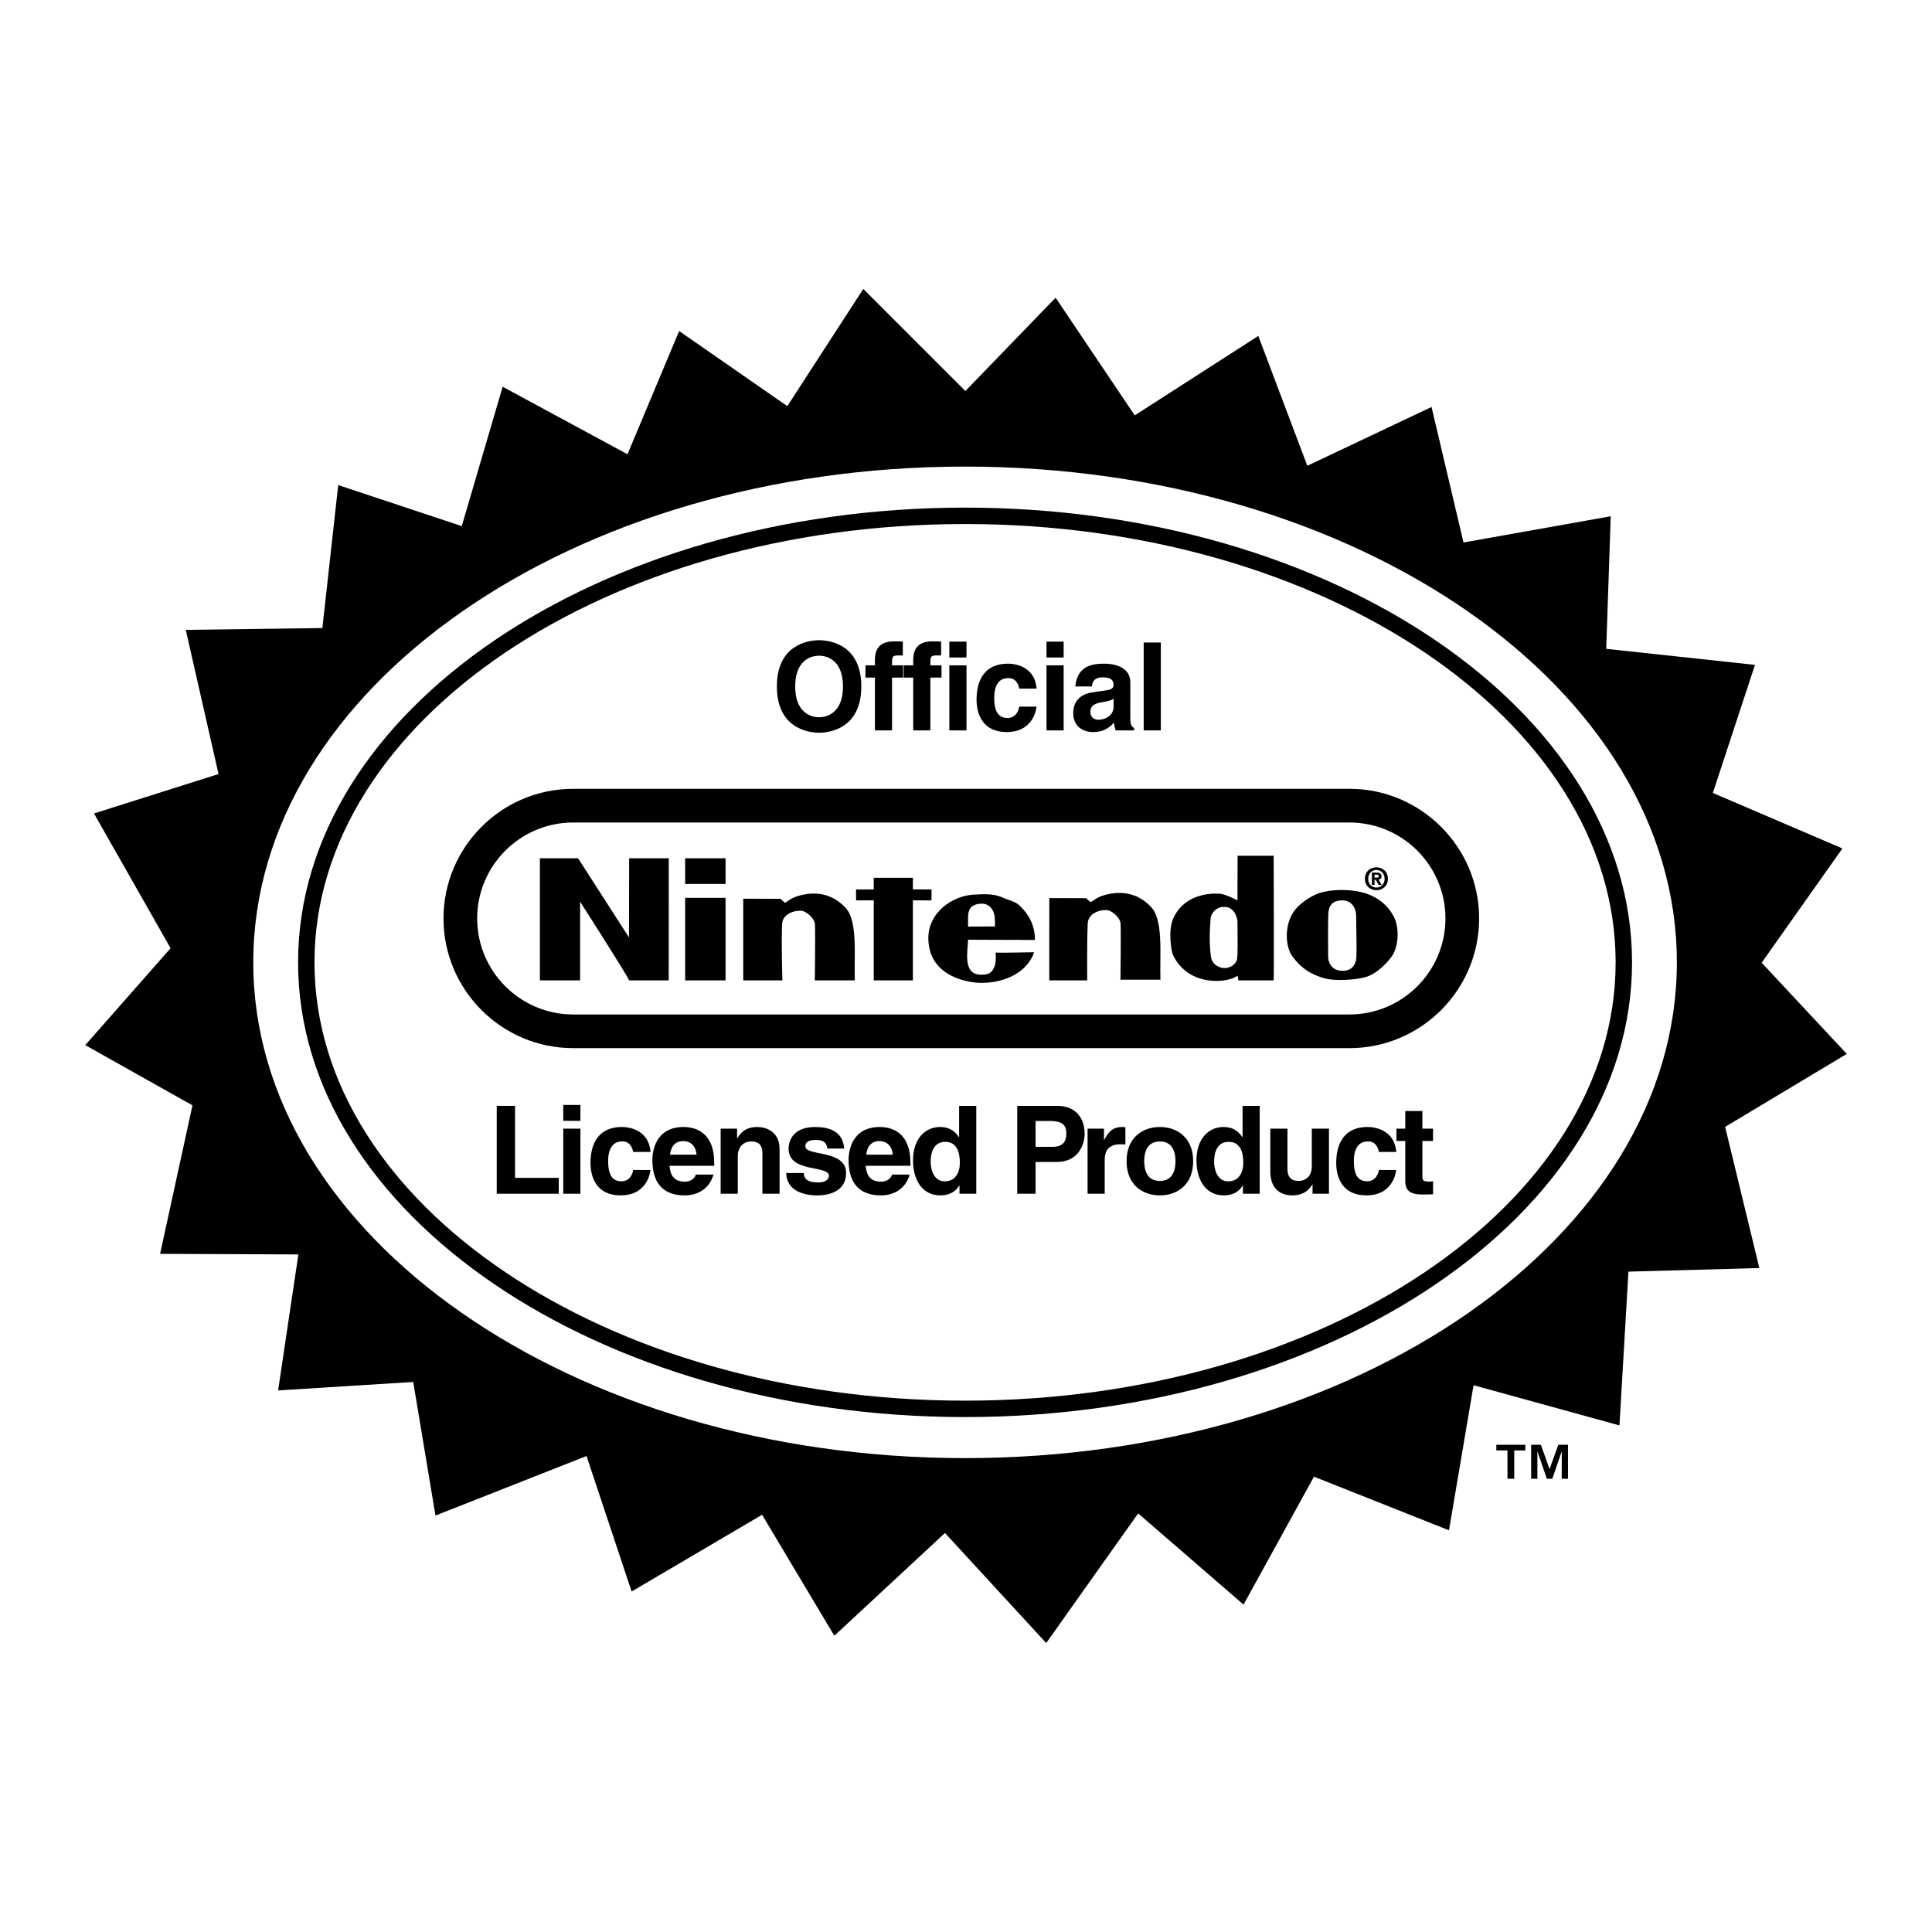 <?xml version="1.0" encoding="utf-8"?>
<!-- Generator: Adobe Illustrator 13.0.0, SVG Export Plug-In . SVG Version: 6.00 Build 14948)  -->
<!DOCTYPE svg PUBLIC "-//W3C//DTD SVG 1.0//EN" "http://www.w3.org/TR/2001/REC-SVG-20010904/DTD/svg10.dtd">
<svg version="1.0" id="Layer_1" xmlns="http://www.w3.org/2000/svg" xmlns:xlink="http://www.w3.org/1999/xlink" x="0px" y="0px"
	 width="192.756px" height="192.756px" viewBox="0 0 192.756 192.756" enable-background="new 0 0 192.756 192.756"
	 xml:space="preserve">
<g>
	<polygon fill-rule="evenodd" clip-rule="evenodd" fill="#FFFFFF" points="0,0 192.756,0 192.756,192.756 0,192.756 0,0 	"/>
	<path fill-rule="evenodd" clip-rule="evenodd" d="M172.117,112.429l3.413,14.085l-13.06,0.357l-0.896,15.342l-14.556-4.008
		l-2.452,14.475l-13.472-5.353l-7.024,12.766l-10.516-9.101l-9.174,12.936L94.28,152.946L83.241,163.2l-7.207-12.072l-13.017,7.657
		l-4.5-13.517l-15.07,5.939l-2.22-13.328l-13.479,0.844l2.02-13.568l-13.795-0.059l3.229-14.817l-10.697-6.007l8.514-9.668
		L9.376,81.159l12.427-3.933l-3.269-14.384l13.63-0.179l1.579-14.267L46.07,52.49l4.081-13.905l12.455,6.737l5.153-12.297
		l10.792,7.496l7.579-11.693l10.186,10.185l9.003-9.312l7.894,11.74l12.33-7.924l4.889,12.953l12.392-5.866l3.191,13.519
		l14.688-2.616l-0.45,13.227l14.842,1.601l-4.203,12.777l12.925,5.539l-8.056,11.399l8.492,9.098L172.117,112.429L172.117,112.429z
		 M96.284,145.476c39.22,0,71.016-22.146,71.016-49.462c0-27.317-31.796-49.462-71.016-49.462S25.27,68.697,25.27,96.014
		C25.27,123.33,57.064,145.476,96.284,145.476L96.284,145.476z"/>
	<path fill-rule="evenodd" clip-rule="evenodd" d="M152.761,144.143h0.97l0.867,2.432l0.876-2.432h0.965v3.396h-0.623v-2.74
		l-0.942,2.74h-0.543l-0.946-2.74v2.74h-0.623V144.143L152.761,144.143z M150.399,144.709h-1.11v-0.566h2.896v0.566h-1.11v2.83
		h-0.675V144.709L150.399,144.709z"/>
	<polygon fill-rule="evenodd" clip-rule="evenodd" points="51.386,117.515 55.745,117.515 55.745,119.1 49.559,119.1 
		49.559,110.331 51.386,110.331 51.386,117.515 	"/>
	<path fill-rule="evenodd" clip-rule="evenodd" d="M57.908,112.606v6.493h-1.71v-6.493H57.908L57.908,112.606z M57.908,111.827
		h-1.71v-1.586h1.71V111.827L57.908,111.827z"/>
	<path fill-rule="evenodd" clip-rule="evenodd" d="M64.895,116.729c-0.062,0.669-0.587,2.535-2.972,2.535
		c-2.446,0-3.009-1.866-3.009-3.229c0-2.092,0.917-3.595,3.119-3.595c1.027,0,2.714,0.465,2.874,2.488h-1.736
		c-0.074-0.426-0.343-1.095-1.138-1.046c-1.076,0-1.357,1.07-1.357,1.873c0,0.705,0.024,2.104,1.321,2.104
		c0.868,0,1.162-0.828,1.162-1.132H64.895L64.895,116.729z"/>
	<path fill-rule="evenodd" clip-rule="evenodd" d="M66.848,115.201c0.098-0.847,0.525-1.355,1.331-1.355
		c0.549,0,1.221,0.314,1.318,1.355H66.848L66.848,115.201z M69.424,117.191c-0.134,0.463-0.623,0.707-1.099,0.707
		c-1.379,0-1.477-1.098-1.525-1.586h4.458v-0.305c0-2.956-1.774-3.566-3.055-3.566c-2.847,0-3.116,2.494-3.116,3.273
		c0,2.672,1.407,3.551,3.238,3.551c1.111,0,2.407-0.513,2.86-2.074H69.424L69.424,117.191z"/>
	<path fill-rule="evenodd" clip-rule="evenodd" d="M77.777,119.1h-1.71v-3.937c0-0.476-0.024-1.279-1.112-1.279
		c-0.758,0-1.345,0.512-1.345,1.49v3.726h-1.71v-6.493h1.637v0.959h0.024c0.232-0.391,0.721-1.124,1.956-1.124
		c1.271,0,2.261,0.745,2.261,2.174V119.1L77.777,119.1z"/>
	<path fill-rule="evenodd" clip-rule="evenodd" d="M82.552,114.587c-0.073-0.416-0.22-0.855-1.151-0.855
		c-0.927,0-1.049,0.354-1.049,0.636c0,1.026,4.064,0.28,4.064,2.674c0,1.884-1.833,2.225-2.848,2.225
		c-1.48,0-3.083-0.511-3.131-2.237h1.761c0,0.547,0.343,0.946,1.422,0.946c0.878,0,1.085-0.424,1.085-0.667
		c0-1.082-4.027-0.267-4.027-2.696c0-0.953,0.598-2.171,2.626-2.171c1.271,0,2.785,0.316,2.919,2.146H82.552L82.552,114.587z"/>
	<path fill-rule="evenodd" clip-rule="evenodd" d="M86.423,115.201c0.097-0.847,0.524-1.355,1.33-1.355
		c0.549,0,1.22,0.314,1.318,1.355H86.423L86.423,115.201z M88.998,117.191c-0.134,0.463-0.623,0.707-1.098,0.707
		c-1.379,0-1.477-1.098-1.526-1.586h4.459v-0.305c0-2.956-1.773-3.566-3.055-3.566c-2.848,0-3.116,2.494-3.116,3.273
		c0,2.672,1.407,3.551,3.238,3.551c1.11,0,2.407-0.513,2.86-2.074H88.998L88.998,117.191z"/>
	<path fill-rule="evenodd" clip-rule="evenodd" d="M92.852,115.903c0-1.021,0.365-1.981,1.45-1.981c1.17,0,1.463,1.046,1.463,2.079
		c0,0.96-0.427,1.86-1.512,1.86C93.156,117.861,92.852,116.669,92.852,115.903L92.852,115.903z M97.402,110.331h-1.71v3.126h-0.024
		c-0.268-0.416-0.78-1.016-1.877-1.016c-1.428,0-2.7,1.102-2.7,3.341c0,1.774,0.807,3.482,2.737,3.482
		c0.707,0,1.462-0.256,1.877-0.988h0.024v0.823h1.674V110.331L97.402,110.331z"/>
	<path fill-rule="evenodd" clip-rule="evenodd" d="M103.318,114.422v-2.582h1.455c1.137,0,1.613,0.354,1.613,1.211
		c0,0.392,0,1.371-1.369,1.371H103.318L103.318,114.422z M103.318,115.93h2.103c2.355,0,2.794-1.998,2.794-2.793
		c0-1.723-1.023-2.806-2.721-2.806h-4.003v8.769h1.827V115.93L103.318,115.93z"/>
	<path fill-rule="evenodd" clip-rule="evenodd" d="M108.507,112.606h1.637v1.122h0.024c0.354-0.656,0.745-1.288,1.783-1.288
		c0.109,0,0.22,0.012,0.329,0.024v1.726c-0.146-0.024-0.329-0.024-0.488-0.024c-1.331,0-1.575,0.83-1.575,1.551v3.383h-1.71V112.606
		L108.507,112.606z"/>
	<path fill-rule="evenodd" clip-rule="evenodd" d="M117.28,115.854c0,0.826-0.244,1.97-1.561,1.97s-1.561-1.144-1.561-1.97
		c0-0.827,0.244-1.97,1.561-1.97S117.28,115.026,117.28,115.854L117.28,115.854z M119.042,115.854c0-2.337-1.578-3.412-3.322-3.412
		s-3.322,1.075-3.322,3.412c0,2.336,1.578,3.411,3.322,3.411S119.042,118.189,119.042,115.854L119.042,115.854z"/>
	<path fill-rule="evenodd" clip-rule="evenodd" d="M121.131,115.903c0-1.021,0.366-1.981,1.451-1.981
		c1.17,0,1.463,1.046,1.463,2.079c0,0.96-0.427,1.86-1.512,1.86C121.436,117.861,121.131,116.669,121.131,115.903L121.131,115.903z
		 M125.682,110.331h-1.71v3.126h-0.024c-0.269-0.416-0.78-1.016-1.878-1.016c-1.428,0-2.699,1.102-2.699,3.341
		c0,1.774,0.808,3.482,2.736,3.482c0.707,0,1.463-0.256,1.877-0.988h0.024v0.823h1.674V110.331L125.682,110.331z"/>
	<path fill-rule="evenodd" clip-rule="evenodd" d="M132.59,119.1h-1.637v-0.923h-0.024c-0.392,0.697-1.075,1.088-1.979,1.088
		c-1.282,0-2.211-0.733-2.211-2.393v-4.266h1.71v4.021c0,1,0.587,1.195,1.112,1.195c0.562,0,1.319-0.317,1.319-1.476v-3.741h1.71
		V119.1L132.59,119.1z"/>
	<path fill-rule="evenodd" clip-rule="evenodd" d="M139.295,116.729c-0.062,0.669-0.587,2.535-2.972,2.535
		c-2.446,0-3.009-1.866-3.009-3.229c0-2.092,0.917-3.595,3.119-3.595c1.027,0,2.714,0.465,2.873,2.488h-1.736
		c-0.072-0.426-0.342-1.095-1.137-1.046c-1.076,0-1.357,1.07-1.357,1.873c0,0.705,0.024,2.104,1.32,2.104
		c0.869,0,1.162-0.828,1.162-1.132H139.295L139.295,116.729z"/>
	<path fill-rule="evenodd" clip-rule="evenodd" d="M141.913,112.607h1.062v1.225h-1.062v3.528c0,0.379,0.013,0.525,0.709,0.525
		c0.109,0,0.231-0.012,0.354-0.024v1.291c-0.269,0.012-0.537,0.024-0.806,0.024h-0.22c-1.479,0-1.747-0.561-1.747-1.401v-3.943
		h-0.879v-1.225h0.879v-1.758h1.71V112.607L141.913,112.607z"/>
	<path fill-rule="evenodd" clip-rule="evenodd" d="M79.336,68.489c0-2.457,1.394-3.067,2.384-3.067s2.384,0.611,2.384,3.067
		s-1.394,3.068-2.384,3.068S79.336,70.945,79.336,68.489L79.336,68.489z M77.508,68.489c0,4.115,3.051,4.615,4.212,4.615
		c1.162,0,4.212-0.5,4.212-4.615c0-4.115-3.05-4.614-4.212-4.614C80.559,63.875,77.508,64.374,77.508,68.489L77.508,68.489z"/>
	<path fill-rule="evenodd" clip-rule="evenodd" d="M89,72.873h-1.71v-5.268h-0.94v-1.225h0.94v-0.53
		c0-1.348,0.733-1.861,1.906-1.861c0.501,0,0.732,0.013,0.879,0.024v1.38h-0.477c-0.586,0-0.598,0.185-0.598,0.728v0.259h1.111
		v1.225H89V72.873L89,72.873z"/>
	<path fill-rule="evenodd" clip-rule="evenodd" d="M92.822,72.873h-1.71v-5.268h-0.94v-1.225h0.94v-0.53
		c0-1.348,0.733-1.861,1.906-1.861c0.5,0,0.733,0.013,0.879,0.024v1.38H93.42c-0.586,0-0.598,0.185-0.598,0.728v0.259h1.111v1.225
		h-1.111V72.873L92.822,72.873z"/>
	<path fill-rule="evenodd" clip-rule="evenodd" d="M96.426,66.38v6.493h-1.71V66.38H96.426L96.426,66.38z M96.426,65.6h-1.71v-1.585
		h1.71V65.6L96.426,65.6z"/>
	<path fill-rule="evenodd" clip-rule="evenodd" d="M103.412,70.503c-0.062,0.669-0.587,2.536-2.972,2.536
		c-2.446,0-3.009-1.866-3.009-3.229c0-2.092,0.918-3.595,3.119-3.595c1.027,0,2.714,0.464,2.873,2.488h-1.735
		c-0.074-0.426-0.343-1.095-1.138-1.046c-1.076,0-1.357,1.071-1.357,1.874c0,0.705,0.024,2.104,1.32,2.104
		c0.868,0,1.162-0.827,1.162-1.131H103.412L103.412,70.503z"/>
	<path fill-rule="evenodd" clip-rule="evenodd" d="M106.121,66.38v6.493h-1.71V66.38H106.121L106.121,66.38z M106.121,65.6h-1.71
		v-1.585h1.71V65.6L106.121,65.6z"/>
	<path fill-rule="evenodd" clip-rule="evenodd" d="M111.102,70.544c0,0.783-0.768,1.269-1.523,1.269
		c-0.329,0-0.792-0.182-0.792-0.778c0-0.706,0.524-0.863,1.158-0.973c0.707-0.11,0.986-0.219,1.157-0.353V70.544L111.102,70.544z
		 M112.774,68.094c0-1.599-1.673-1.88-2.587-1.88c-1.328,0-2.709,0.281-2.904,2.271h1.649c0.049-0.378,0.194-0.903,1.048-0.903
		c0.438,0,1.121,0.037,1.121,0.756c0,0.366-0.329,0.476-0.598,0.512l-1.535,0.232c-1.087,0.158-1.894,0.805-1.894,2.073
		c0,1.333,1.002,1.884,1.979,1.884c1.157,0,1.706-0.539,2.096-0.943c0.037,0.376,0.062,0.474,0.159,0.778h1.844v-0.255
		c-0.208-0.074-0.379-0.244-0.379-1.013V68.094L112.774,68.094z"/>
	<polygon fill-rule="evenodd" clip-rule="evenodd" points="115.816,72.873 114.106,72.873 114.106,64.104 115.816,64.104 
		115.816,72.873 	"/>
	<path fill-rule="evenodd" clip-rule="evenodd" d="M96.284,141.381c36.693,0,66.545-20.352,66.545-45.367
		c0-25.016-29.852-45.368-66.545-45.368c-36.692,0-66.544,20.352-66.544,45.368C29.74,121.029,59.592,141.381,96.284,141.381
		L96.284,141.381z M31.376,96.014c0-24.113,29.118-43.731,64.908-43.731c35.791,0,64.908,19.618,64.908,43.731
		s-29.117,43.73-64.908,43.73C60.494,139.744,31.376,120.127,31.376,96.014L31.376,96.014z"/>
	<path fill-rule="evenodd" clip-rule="evenodd" d="M134.636,104.573c7.133,0,12.937-5.804,12.937-12.937
		s-5.804-12.936-12.937-12.936H57.184c-7.133,0-12.936,5.803-12.936,12.936s5.803,12.937,12.936,12.937H134.636L134.636,104.573z
		 M57.184,101.213c-5.28,0-9.576-4.296-9.576-9.576s4.296-9.576,9.576-9.576h77.452c5.28,0,9.576,4.296,9.576,9.576
		s-4.296,9.576-9.576,9.576H57.184L57.184,101.213z"/>
	<path fill-rule="evenodd" clip-rule="evenodd" d="M53.866,97.812V85.631l3.807-0.002l5.081,7.898l0.017-7.896l3.951,0
		l-0.002,12.181c0,0-2.632,0-3.949,0c-0.342-0.747-4.894-7.854-4.894-7.854v7.855L53.866,97.812L53.866,97.812z"/>
	<path fill-rule="evenodd" clip-rule="evenodd" d="M77.891,89.675c0.127,0.156,0.337,0.324,0.431,0.4
		c0.368-0.244,0.664-0.467,1.062-0.603c3.002-1.027,4.561,0.701,4.865,0.981c1.372,1.268,0.952,4.712,1.036,7.359
		c0.042,0-3.99,0-3.99,0s0.065-4.958,0.008-5.631c-0.05-0.586-0.89-1.3-1.38-1.319c-0.825-0.032-1.846,0.394-1.891,1.326
		c-0.091,1.895,0.029,5.624,0.029,5.624h-3.907v-8.149L77.891,89.675L77.891,89.675z"/>
	<polygon fill-rule="evenodd" clip-rule="evenodd" points="87.173,88.74 87.172,87.58 91.081,87.58 91.077,88.736 92.944,88.738 
		92.929,89.833 91.081,89.83 91.08,97.812 87.174,97.812 87.175,89.829 85.409,89.829 85.41,88.738 87.173,88.74 	"/>
	<path fill-rule="evenodd" clip-rule="evenodd" d="M92.621,93.718c-0.071-2.669,2.408-4.35,4.508-4.458
		c0.994-0.051,2.016-0.13,2.913,0.291c0.568,0.268,1.221,0.356,1.689,0.801c0.928,0.881,1.528,1.999,1.528,3.427l-6.678-0.021
		c0,1.05-0.588,3.444,1.245,3.484c0.7,0.016,1.096-0.11,1.353-0.712c0.19-0.447,0.194-0.977,0.153-1.491
		c0.673,0.042,3.508-0.042,3.852-0.029c-0.765,2.129-3.074,3.054-5.301,3.054C96.959,98.063,92.726,97.642,92.621,93.718
		L92.621,93.718z M96.581,92.444l2.691-0.01c-0.002-0.461-0.002-0.713-0.054-1.089c-0.068-0.504-0.474-1.22-1.319-1.185
		c-1.148,0.048-1.317,0.7-1.318,1.413C96.58,91.884,96.582,92.204,96.581,92.444L96.581,92.444z"/>
	<path fill-rule="evenodd" clip-rule="evenodd" d="M128.97,95.457c-0.697-0.921-0.803-2.728-0.149-4.072
		c0.569-1.171,2.041-2.034,2.813-2.285c1.049-0.34,2.754-0.434,4.188-0.09c1.062,0.254,2.384,0.884,3.201,2.373
		c0.64,1.167,0.527,3.089-0.194,4.078c-0.465,0.636-1.495,1.737-2.646,2.042c-1.001,0.267-3.06,0.413-4.149,0.073
		C130.842,97.205,129.924,96.719,128.97,95.457L128.97,95.457z M133.953,96.859c1.103,0.007,1.354-0.854,1.375-1.398
		c0.045-1.241-0.026-2.778-0.022-4.078c0.002-0.67-0.376-1.552-1.379-1.553c-1.44-0.001-1.389,1.128-1.405,1.552
		c-0.028,0.716-0.028,3.153-0.014,4.075C132.513,95.765,132.66,96.853,133.953,96.859L133.953,96.859z"/>
	<path fill-rule="evenodd" clip-rule="evenodd" d="M127.075,97.81c0,0.002-3.528,0.002-3.514,0.001
		c-0.015,0.001-0.081-0.472-0.081-0.472c-0.983,0.767-4.932,1.144-6.456-2.069c-0.136-0.287-0.533-2.373,0.04-3.657
		c0.931-2.081,3.08-2.539,4.611-2.45c0.612,0.036,1.789,0.668,1.789,0.668l0.009-4.455l3.602,0.001
		C127.075,85.378,127.117,97.812,127.075,97.81L127.075,97.81z M123.407,95.763c0.113-0.357,0.056-2.691,0.056-3.833
		c0-0.315-0.252-0.84-0.312-0.914c-0.296-0.364-0.527-0.556-1.126-0.53c-0.767,0.033-1.208,0.709-1.241,1.14
		c-0.091,1.144-0.155,2.318,0.023,3.775c0.042,0.347,0.201,0.675,0.518,0.899C122.182,96.908,123.189,96.446,123.407,95.763
		L123.407,95.763z"/>
	<polygon fill-rule="evenodd" clip-rule="evenodd" points="72.389,97.812 72.389,89.579 68.357,89.579 68.357,97.812 72.389,97.812 
			"/>
	<polygon fill-rule="evenodd" clip-rule="evenodd" points="72.389,88.192 72.389,85.631 68.357,85.631 68.357,88.192 72.389,88.192 
			"/>
	<path fill-rule="evenodd" clip-rule="evenodd" d="M108.384,89.612c0.127,0.156,0.337,0.324,0.431,0.4
		c0.368-0.244,0.664-0.467,1.062-0.604c3.003-1.026,4.562,0.701,4.865,0.981c1.372,1.268,0.951,4.712,1.036,7.358
		c0.041,0-3.99,0-3.99,0s0.064-4.958,0.008-5.63c-0.05-0.586-0.891-1.3-1.38-1.319c-0.825-0.033-1.847,0.394-1.892,1.326
		c-0.091,1.895-0.055,5.687-0.055,5.687h-3.78V89.6L108.384,89.612L108.384,89.612z"/>
	<path fill-rule="evenodd" clip-rule="evenodd" d="M137.136,88.288h-0.263v-1.23h0.46c0.317,0,0.505,0.09,0.505,0.372
		c0,0.227-0.134,0.309-0.297,0.321l0.314,0.538h-0.312l-0.284-0.517h-0.124V88.288L137.136,88.288z M137.369,87.562
		c0.117,0,0.188-0.024,0.188-0.161c0-0.126-0.137-0.136-0.236-0.136h-0.185v0.296H137.369L137.369,87.562z M137.326,88.817
		c-0.607,0-1.149-0.42-1.149-1.143c0-0.723,0.542-1.143,1.149-1.143c0.605,0,1.146,0.42,1.146,1.143
		C138.473,88.397,137.932,88.817,137.326,88.817L137.326,88.817z M137.326,86.797c-0.453,0-0.819,0.351-0.819,0.877
		s0.366,0.88,0.819,0.877v0.003c0.441,0,0.816-0.354,0.816-0.88S137.768,86.797,137.326,86.797L137.326,86.797z"/>
</g>
</svg>
